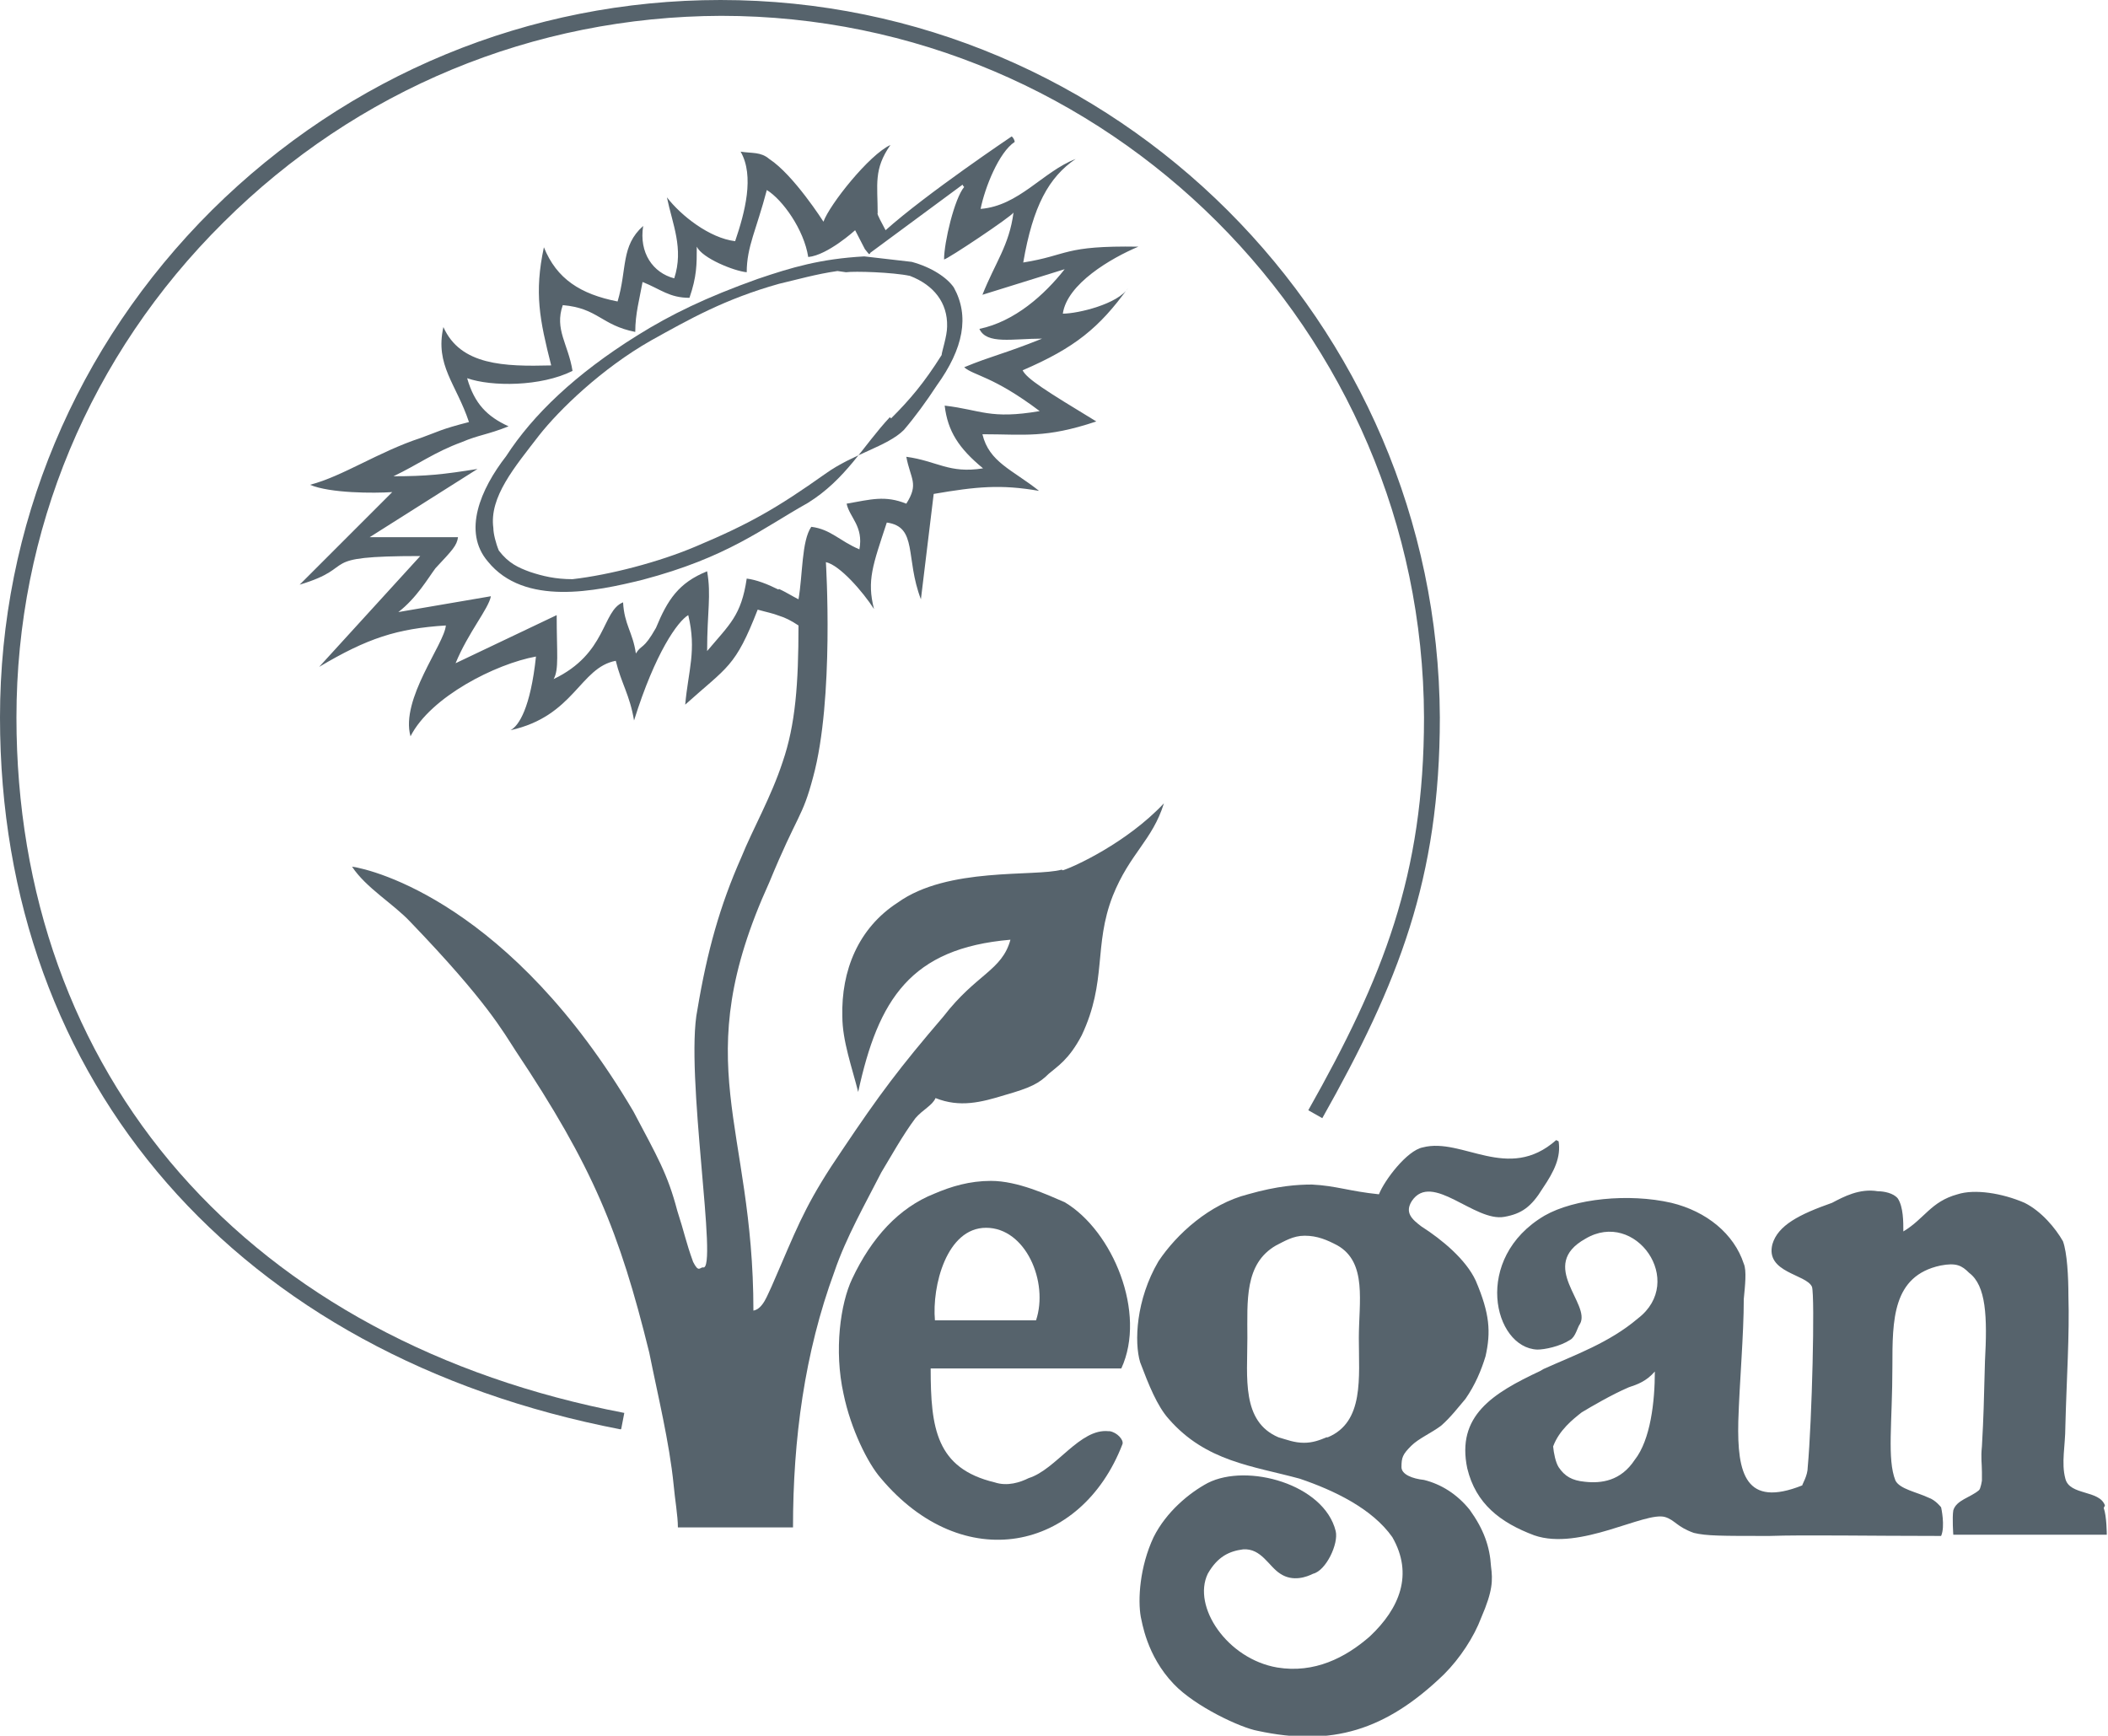 <?xml version="1.0" encoding="UTF-8"?><svg id="Layer_2" xmlns="http://www.w3.org/2000/svg" xmlns:xlink="http://www.w3.org/1999/xlink" viewBox="0 0 34.61 28.5"><defs><style>.cls-1{fill:none;}.cls-2{clip-path:url(#clippath);}.cls-3,.cls-4{fill:#56636c;}.cls-4{fill-rule:evenodd;}</style><clipPath id="clippath"><rect class="cls-1" y="0" width="34.61" height="28.5"/></clipPath></defs><g id="ARTWORK"><g class="cls-2"><path class="cls-3" d="m34.56,24.72c-.09-.26-.58-.16-.65-.44-.07-.26,0-.54,0-.86.02-.79.07-1.49.05-2.15,0-.3-.02-.7-.09-.89-.12-.21-.35-.49-.63-.63-.37-.16-.82-.23-1.1-.14-.44.12-.54.4-.89.61,0-.16,0-.4-.09-.54-.07-.09-.23-.12-.33-.12-.3-.05-.56.09-.75.19-.54.19-.89.37-.98.68-.12.47.56.49.65.7.05.16,0,2.2-.07,2.96,0,.14-.09.28-.09.3-.93.37-1.07-.19-1.05-1.05.02-.65.09-1.42.09-2.01.02-.21.05-.47,0-.58-.16-.49-.61-.86-1.19-1-.7-.16-1.59-.07-2.08.21-1.19.7-.84,2.17-.12,2.2.12,0,.37-.05.54-.16.09-.05.12-.21.16-.26.19-.33-.7-.96.09-1.4.82-.49,1.66.7.86,1.31-.47.4-1.04.6-1.55.83l-.05.03s0,0,0,0c-.79.37-1.38.74-1.2,1.6.14.58.54.89,1.1,1.1.75.26,1.82-.4,2.15-.3.16.05.19.16.47.26.21.05.44.05,1.24.05.58-.02,1.63,0,2.82,0,.07-.16,0-.47,0-.47,0,0-.09-.12-.21-.16-.19-.09-.47-.14-.54-.28-.14-.35-.05-.96-.05-1.87,0-.77,0-1.49.79-1.66.26-.05.35,0,.47.12.28.21.3.72.26,1.45-.02.72-.02.86-.05,1.4-.02.19,0,.28,0,.42v.14s-.02.14-.05.16c-.14.12-.37.16-.42.33-.02.12,0,.4,0,.4h2.52s0-.3-.05-.44m-7.7-.79c-.23.35-.55.39-.82.36-.21-.02-.33-.09-.43-.24-.05-.08-.08-.23-.09-.34,0,0,0,.01,0,.02,0-.01,0-.03,0-.05h0s0,.02,0,.03c.1-.27.33-.45.47-.56.15-.09.49-.29.77-.41.15-.05.29-.1.43-.26,0,.49-.07,1.12-.33,1.45"/><path class="cls-3" d="m10.19,23.47C3.91,22.26,0,17.79,0,11.78c0-3.14,1.24-6.1,3.48-8.33C5.72,1.23,8.69,0,11.83,0c6.49,0,11.78,5.29,11.81,11.78,0,2.65-.68,4.36-1.93,6.58l-.23-.13c1.23-2.18,1.9-3.86,1.9-6.45-.02-6.35-5.2-11.52-11.54-11.52C8.76.27,5.86,1.47,3.67,3.65,1.47,5.83.27,8.72.27,11.78c0,2.89.93,5.48,2.68,7.48,1.75,2,4.27,3.36,7.3,3.94l-.05.26Z"/><path class="cls-3" d="m25.55,18.72c-.79.7-1.54-.05-2.19.12-.26.05-.63.54-.72.77-.49-.05-.7-.14-1.1-.16-.23,0-.56.02-1.05.16-.63.16-1.17.65-1.47,1.1-.37.63-.4,1.33-.3,1.66.14.37.28.72.47.93.61.7,1.38.77,2.15.98.56.19,1.19.49,1.52.96.35.61.12,1.17-.37,1.63-.4.35-.91.61-1.52.51-.82-.14-1.4-1-1.14-1.54.16-.28.35-.37.58-.4.3-.02.42.28.61.4.21.14.44.05.54,0,.21-.05.42-.49.37-.7-.19-.77-1.45-1.12-2.1-.79-.3.16-.68.47-.89.89-.23.49-.26,1.03-.21,1.31.02.07.09.63.54,1.1.35.37,1.1.72,1.38.77,1.21.26,2.1,0,3.06-.93.26-.26.49-.61.61-.93.19-.44.19-.61.16-.84-.02-.33-.12-.61-.35-.93-.21-.26-.47-.42-.75-.49-.19-.02-.37-.09-.37-.21,0-.16.02-.21.16-.35.12-.12.33-.21.49-.33.16-.14.28-.3.4-.44.16-.23.26-.47.33-.7.09-.4.07-.7-.16-1.24-.16-.35-.56-.68-.89-.89-.16-.12-.28-.23-.16-.42.33-.49,1.03.35,1.52.26.28-.05.44-.16.63-.47.19-.28.3-.51.26-.77m-3.81,4.86c-.12.05-.23.09-.37.09-.16,0-.28-.05-.42-.09-.61-.26-.51-.98-.51-1.63h0c0-.61-.05-1.22.47-1.52.14-.07.28-.16.47-.16.21,0,.37.07.54.16.49.28.35.93.35,1.52,0,.65.09,1.38-.51,1.63"/><path class="cls-4" d="m14.61,6.85c-.44.47-.72,1.02-1.35,1.41-.75.42-1.31.89-2.71,1.26-.77.19-1.94.44-2.54-.3-.42-.49-.12-1.19.3-1.73.44-.68,1.14-1.35,2.15-1.98.56-.35,1.14-.63,1.98-.93.56-.19,1.03-.33,1.75-.37l.78.09c.33.09.58.26.69.42.26.47.16,1-.28,1.61-.17.26-.36.52-.54.73-.27.27-.83.39-1.29.72-.79.56-1.24.82-2.12,1.19-.61.26-1.42.47-2.03.54-.28,0-.49-.05-.7-.12-.19-.07-.35-.14-.51-.35-.05-.12-.09-.28-.09-.37-.07-.51.35-1,.75-1.52.33-.42,1.03-1.1,1.84-1.56.63-.35,1.21-.68,2.1-.93.3-.07.61-.16.96-.21l.14.02c.14-.02.77,0,1.05.06.39.15.62.44.61.83,0,.16-.09.42-.09.47-.29.46-.52.73-.83,1.04"/><path class="cls-4" d="m18.2,23.5c-.47-.05-.86.63-1.31.77-.14.07-.35.14-.56.07-.96-.23-1.05-.89-1.05-1.87h3.13c.42-.91-.14-2.26-.93-2.73-.28-.12-.77-.35-1.21-.35-.35,0-.65.09-.93.21-.58.23-1.03.72-1.35,1.4-.19.4-.3,1.17-.14,1.89.12.58.4,1.14.61,1.38,1.35,1.61,3.29,1.21,3.97-.56.02-.07-.09-.19-.21-.21m-2.03-3.34c.65,0,1.03.89.82,1.52h-1.66c-.05-.56.19-1.52.84-1.52"/><path class="cls-3" d="m17.43,14.28c-.44.12-1.87-.05-2.69.54-.65.42-.93,1.12-.91,1.87,0,.4.16.84.26,1.24.33-1.52.86-2.36,2.5-2.5-.14.51-.56.56-1.1,1.26-.72.84-1.05,1.28-1.66,2.19-.54.79-.7,1.17-1,1.87,0,0-.07.16-.16.37-.07.14-.14.37-.3.4,0-3.08-1.1-4.04.26-7.03.47-1.14.54-1.05.72-1.73.35-1.28.21-3.53.21-3.53.23.05.61.49.79.77-.12-.47-.02-.72.21-1.42.51.07.3.58.56,1.26l.21-1.73c.7-.12,1.1-.16,1.73-.05-.44-.35-.82-.47-.93-.93.7,0,1.03.07,1.87-.21-.84-.51-1.14-.7-1.21-.84.86-.37,1.26-.7,1.73-1.35-.16.26-.82.42-1.07.42.07-.49.79-.91,1.24-1.1-1.24-.02-1.14.14-1.89.26.16-.93.42-1.4.86-1.7-.54.21-.93.77-1.56.82.07-.35.3-.93.56-1.1,0-.02-.02-.07-.05-.09,0,0-1.4.94-2.07,1.54-.05-.1-.15-.27-.13-.28,0-.47-.07-.72.21-1.12-.35.16-1,.98-1.1,1.26,0,0-.49-.77-.89-1.03-.14-.12-.28-.09-.47-.12.23.4.07,1-.09,1.47-.42-.05-.89-.42-1.12-.72.09.44.28.84.12,1.33-.35-.09-.58-.42-.51-.86-.37.33-.26.7-.42,1.24-.61-.12-1-.37-1.21-.89-.16.75-.07,1.19.12,1.94-.77.02-1.49,0-1.77-.63-.14.63.21.93.42,1.56-.47.12-.51.16-.79.26-.7.23-1.28.63-1.82.77.33.14,1.05.14,1.35.12l-1.52,1.52c1-.3.21-.47,1.98-.47l-1.66,1.82c.79-.47,1.28-.63,2.08-.68-.02.3-.75,1.21-.58,1.82.33-.65,1.4-1.19,2.06-1.31-.09.84-.28,1.14-.42,1.21,1.05-.23,1.14-1.03,1.73-1.14.09.37.23.56.3.98.35-1.12.72-1.63.89-1.73.14.58,0,.91-.05,1.47.7-.63.82-.61,1.19-1.56.14.04.25.06.35.1.1.03.2.08.32.16,0,.96-.05,1.63-.26,2.24-.19.58-.49,1.1-.68,1.57-.35.79-.56,1.54-.72,2.5-.21,1.03.35,4.32.09,4.23-.05,0-.07.09-.16-.09-.12-.33-.14-.47-.26-.84-.16-.61-.33-.89-.72-1.63-2.01-3.41-4.27-3.97-4.62-4.02.23.35.68.61.96.91,1.26,1.31,1.52,1.8,1.73,2.12,1.26,1.89,1.7,2.96,2.19,4.95.14.7.33,1.47.4,2.17.02.23.07.51.07.7h1.89c0-1.45.19-2.87.68-4.2.19-.56.51-1.12.77-1.63.14-.23.35-.61.56-.89.12-.14.28-.21.33-.33.4.16.75.07,1.14-.05.42-.12.56-.19.72-.35.14-.12.33-.23.54-.63.42-.89.19-1.47.51-2.29.28-.7.65-.91.84-1.52-.61.65-1.49,1.05-1.66,1.1m-4.67-4.61c-.18-.09-.36-.16-.52-.18-.09.61-.28.75-.65,1.19,0-.65.07-.91,0-1.31-.47.19-.65.47-.84.93-.21.37-.23.26-.33.42-.05-.35-.19-.47-.21-.84-.35.14-.26.84-1.14,1.26.09-.16.05-.42.05-1.05l-1.66.79c.21-.51.54-.89.58-1.1l-1.52.26c.3-.23.49-.56.61-.72.28-.3.35-.37.37-.51h-1.45l1.77-1.12c-.56.09-.84.12-1.38.12.4-.19.68-.4,1.12-.56.28-.12.42-.12.77-.26-.35-.16-.56-.37-.68-.79.4.14,1.21.14,1.73-.12-.07-.44-.3-.68-.16-1.08.58.05.63.33,1.19.44,0-.3.07-.54.12-.82.3.12.44.26.77.26.12-.35.12-.54.12-.84.09.19.61.4.82.42,0-.42.16-.7.33-1.35.26.16.61.65.68,1.1.32-.03.77-.44.77-.44l.16.31.04.05s.03.04.03.03l.03-.02-.03.02h.01s.01-.02.01-.02l1.53-1.13s-.04,0,.01.05c-.16.19-.33.91-.33,1.19.05,0,1.1-.7,1.14-.77-.07.54-.3.82-.51,1.35l1.35-.42c-.33.42-.82.86-1.4.98.12.26.54.16,1.03.16-.65.26-.82.28-1.28.47.16.14.47.14,1.24.72-.82.14-.96-.02-1.56-.09.05.42.23.7.63,1.03-.56.09-.75-.12-1.26-.19.07.37.21.44,0,.77-.35-.14-.58-.07-.98,0,.05.23.28.37.21.75-.33-.14-.47-.33-.79-.37-.16.23-.14.79-.21,1.19-.1-.05-.21-.12-.32-.17"/></g></g></svg>